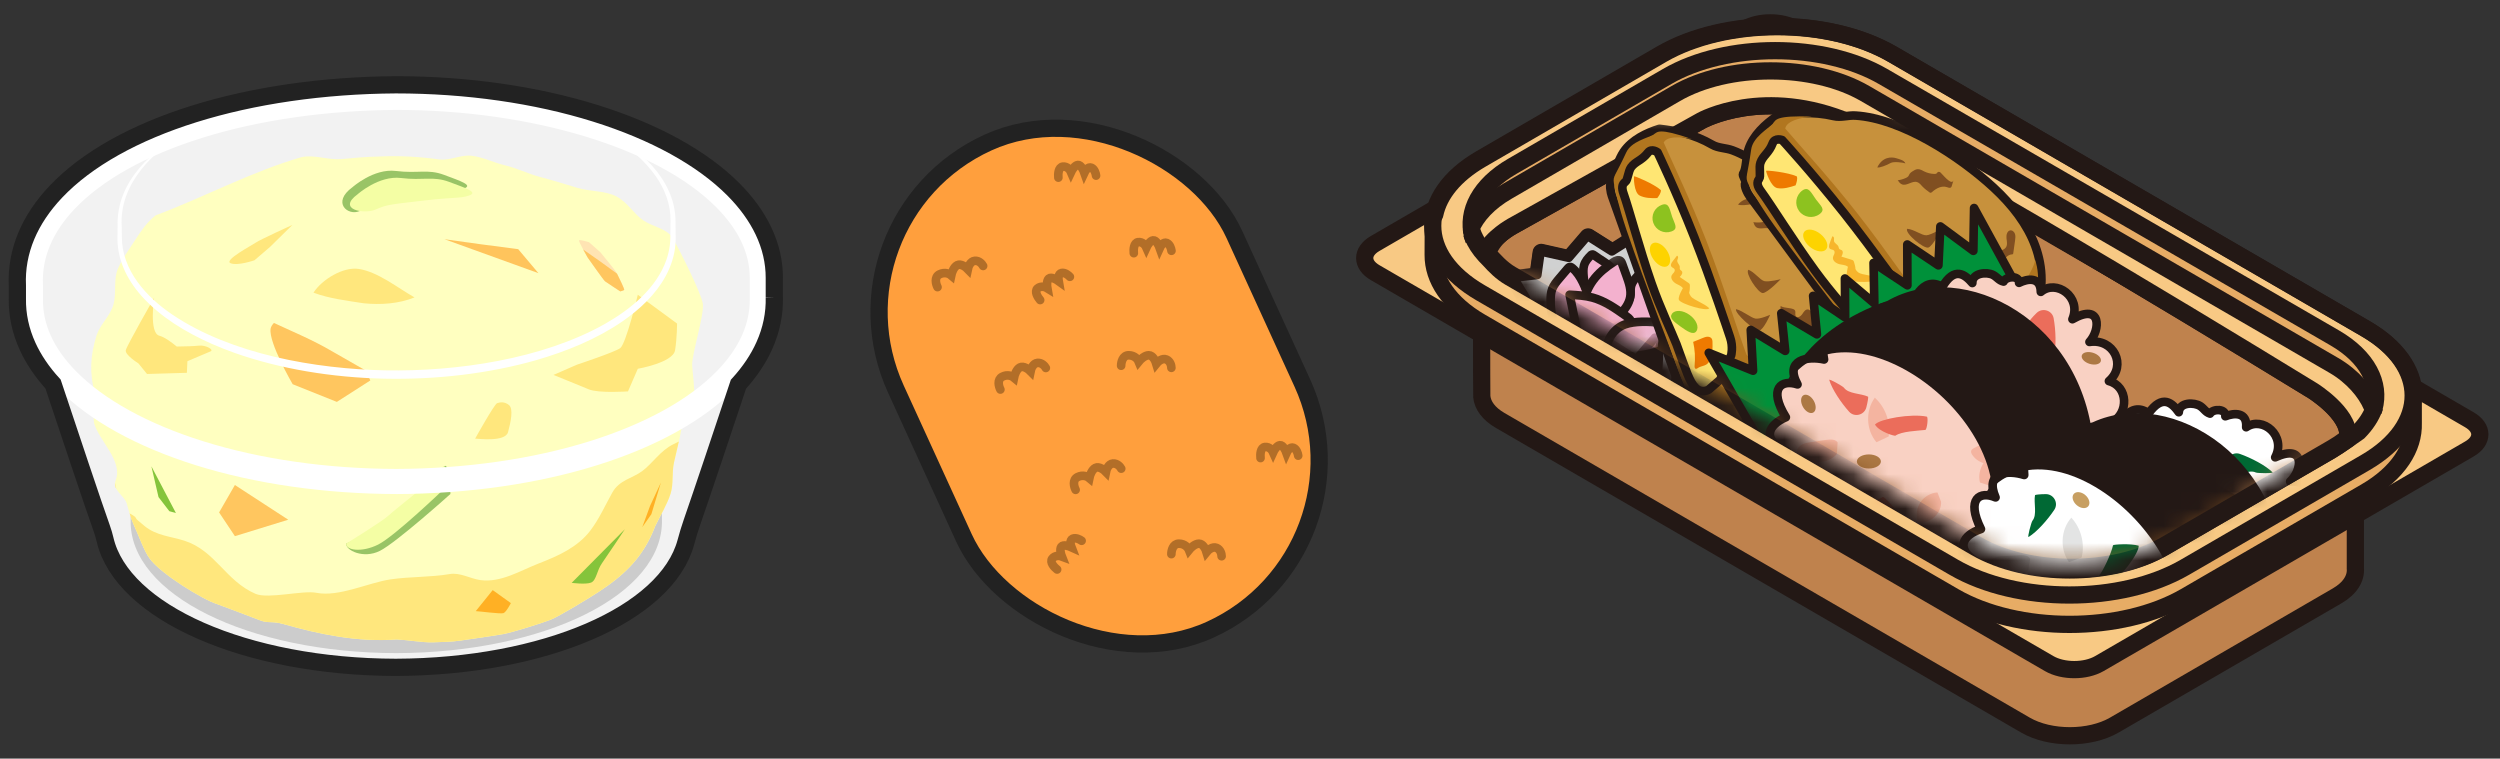 <svg width="145" height="44" viewBox="0 0 145 44" fill="none" xmlns="http://www.w3.org/2000/svg">
<rect x="0" y="0" width="145" height="44" fill="#333333" stroke="none"/>
<path d="M1.764 16.578C1.777 16.837 1.764 17.097 1.764 17.357C1.75 18.201 1.931 19.018 2.285 19.799C2.285 19.799 5.255 28.759 5.929 30.639C6.006 30.854 6.071 31.074 6.123 31.297C7.106 35.517 14.278 38.686 22.988 38.705C31.597 38.676 38.693 35.613 39.814 31.44C39.917 31.056 40.031 30.674 40.162 30.299C41.003 27.885 43.681 19.817 43.681 19.817C44.05 19.006 44.235 18.157 44.213 17.277C44.213 16.899 44.213 16.52 44.213 16.142C44.222 10.355 34.717 5.678 22.989 5.675C11.042 5.755 1.469 10.329 1.764 16.578V16.578Z" fill="#F2F2F2"/>
<path d="M38.393 29.306C38.4 25.105 31.499 21.709 22.985 21.708C14.312 21.765 7.362 25.087 7.577 29.623C7.577 29.811 7.577 29.999 7.577 30.188C7.503 34.492 14.425 37.863 22.985 37.882C31.575 37.853 38.505 34.496 38.393 30.131C38.393 29.856 38.393 29.581 38.393 29.307V29.306Z" fill="#CCCCCC"/>
<path d="M39.095 26.812C38.957 27.442 39.077 28.054 38.894 28.635C38.699 29.252 38.284 29.929 38.008 30.5C37.329 32.29 36.266 33.314 34.718 34.33C34.226 34.653 32.446 35.742 31.92 35.95C31.417 36.148 29.726 36.675 29.206 36.773C28.707 36.867 27.242 37.075 26.689 37.155C26.154 37.232 25.74 37.23 25.123 37.253C24.523 37.276 23.688 37.117 23.013 37.087C20.751 37.259 18.488 36.778 16.447 36.196C15.778 36.004 15.558 36.163 15.094 35.98C14.613 35.79 13.024 35.2 12.612 35.043C11.794 34.798 9.297 33.266 8.678 32.389C8.373 31.994 8.019 30.995 7.81 30.553C7.602 30.11 7.486 29.68 7.351 29.204C7.22 28.743 6.487 28.421 6.709 27.856C7.147 26.739 5.75 25.577 5.455 24.541C5.371 23.981 5.571 23.427 5.507 22.865C5.181 21.621 5.228 20.641 5.611 19.419C5.842 18.771 6.402 18.317 6.586 17.643C6.765 16.983 6.569 16.194 6.844 15.573C7.115 14.962 7.466 14.503 7.814 13.96C8.158 13.423 8.524 12.882 9.032 12.489C11.877 11.42 14.566 9.96 17.495 9.112C18.251 8.958 19.041 9.294 19.787 9.228C20.532 9.162 21.216 9.09 21.953 9.08C23.138 9.018 24.333 9.088 25.51 9.252C26.158 9.312 26.736 8.952 27.389 9.038C28.053 9.127 28.638 9.435 29.307 9.593C29.984 9.753 30.624 10.08 31.324 10.264C32.032 10.45 32.783 10.682 33.499 10.899C34.222 11.118 35.136 11.051 35.782 11.41C36.433 11.773 36.757 12.406 37.314 12.784C37.877 13.166 38.718 13.255 39.054 13.858C39.394 14.468 40.664 16.975 40.763 17.607C40.864 18.25 40.108 20.568 40.147 21.201C40.187 21.847 40.3 22.467 40.256 23.122C40.21 23.791 39.617 24.363 39.502 24.991C39.386 25.632 39.226 26.229 39.097 26.813L39.095 26.812Z" fill="#FFFFC0"/>
<path d="M6.747 28.355C6.714 28.242 6.691 28.126 6.668 28.007C6.654 28.133 6.688 28.247 6.747 28.355Z" fill="#FFE77D"/>
<path d="M37.233 27.334C36.667 27.747 35.923 27.842 35.518 28.562C35.112 29.283 34.754 30.101 34.236 30.778C33.493 31.749 32.357 32.25 31.259 32.675C30.184 33.091 29.047 33.814 27.852 33.644C27.277 33.562 26.682 33.193 26.088 33.295C24.951 33.488 23.791 33.437 22.651 33.604C21.378 33.79 19.649 34.643 18.347 34.382C17.573 34.226 15.548 34.757 14.82 34.442C13.073 33.686 12.498 31.936 10.687 31.358C9.898 31.107 9.072 31.07 8.393 30.516C8.245 30.402 8.134 30.29 7.974 30.164C7.912 30.127 7.888 30.038 7.838 29.976C7.733 29.893 7.629 29.844 7.515 29.775C7.596 30.038 7.686 30.295 7.808 30.554C8.017 30.997 8.371 31.995 8.676 32.39C9.295 33.266 11.785 34.794 12.606 35.044C12.609 35.044 12.611 35.045 12.614 35.046C13.032 35.205 14.612 35.792 15.091 35.982C15.556 36.166 15.775 36.006 16.445 36.197C18.484 36.779 20.744 37.26 23.003 37.089C23.009 37.089 23.014 37.089 23.019 37.089C23.693 37.12 24.524 37.277 25.121 37.255C25.739 37.232 26.153 37.234 26.687 37.156C27.241 37.077 28.706 36.869 29.204 36.775C29.725 36.676 31.416 36.15 31.918 35.952C32.445 35.743 34.224 34.655 34.717 34.332C36.263 33.317 37.326 32.294 38.004 30.507C38.006 30.504 38.007 30.5 38.009 30.496C38.286 29.926 38.699 29.251 38.892 28.637C39.076 28.055 38.955 27.443 39.094 26.814C39.18 26.422 39.281 26.023 39.373 25.608C39.272 25.66 39.168 25.71 39.06 25.763C38.291 26.139 37.844 26.888 37.232 27.336L37.233 27.334Z" fill="#FFE77D"/>
<path d="M13.624 28.131L16.718 30.144L13.624 31.097L12.708 29.721L13.624 28.131Z" fill="#FFC65F"/>
<path d="M38.335 27.982L37.78 29.821L37.251 30.576L37.701 29.349L38.335 27.982Z" fill="#FFB024"/>
<path d="M25.782 13.875L27.847 14.162L30.055 14.451L31.229 15.844L25.782 13.875Z" fill="#FFC45C"/>
<path d="M8.781 27.048L10.204 29.757L9.821 29.649L9.193 28.83L8.781 27.048Z" fill="#85C43B"/>
<path d="M19.236 20.361C18.149 19.723 17.005 19.249 15.887 18.73C15.778 18.85 15.709 18.965 15.694 19.069C15.574 19.879 16.975 22.284 16.975 22.284L19.537 23.31L21.477 22.067L21.238 21.506C20.572 21.128 19.905 20.747 19.236 20.361Z" fill="#FFC65F"/>
<path d="M20.443 10.859C20.443 10.859 21.673 9.755 22.961 9.916C24.249 10.078 24.801 9.786 25.757 10.143C26.714 10.501 27.459 10.743 26.913 10.93C26.366 11.116 26.155 11.002 24.203 11.232C22.252 11.463 21.501 11.96 20.842 12.247C20.184 12.534 19.22 11.752 20.442 10.858L20.443 10.859Z" fill="#99C466"/>
<path d="M20.742 11.267C20.742 11.267 21.973 10.164 23.261 10.325C24.549 10.486 25.1 10.195 26.056 10.552C27.013 10.909 27.759 11.152 27.212 11.338C26.665 11.525 26.454 11.411 24.503 11.641C22.551 11.871 22.444 11.867 21.785 12.154C21.127 12.441 19.52 12.16 20.742 11.267V11.267Z" fill="#F4FEA4"/>
<path d="M20.079 31.527C20.045 31.919 21.075 32.429 22.03 31.952C22.984 31.475 26.125 28.651 26.125 28.651C26.125 28.651 26.086 26.498 25.684 27.14C25.283 27.782 22.956 29.944 22.646 30.255C22.337 30.566 20.079 31.527 20.079 31.527Z" fill="#99C466"/>
<path d="M20.079 31.526C20.046 31.919 20.979 32.062 21.933 31.585C22.888 31.108 25.735 28.374 25.735 28.374C25.735 28.374 26.016 26.533 25.616 27.175C25.215 27.816 22.859 29.578 22.55 29.889C22.239 30.2 20.079 31.527 20.079 31.527V31.526Z" fill="#F4FEA4"/>
<path d="M27.593 35.446C27.759 35.446 29.034 35.62 29.2 35.562C29.366 35.504 29.63 34.981 29.63 34.981L28.577 34.226L27.593 35.446Z" fill="#FFB024"/>
<path d="M33.157 33.805C33.157 33.805 33.973 33.915 34.282 33.79C34.592 33.666 34.61 33.097 34.918 32.661C35.227 32.226 36.243 30.694 36.243 30.694L33.156 33.806L33.157 33.805Z" fill="#85C43B"/>
<path d="M36.993 17.096C36.993 17.096 36.31 19.957 35.968 20.196C35.627 20.434 33.465 21.15 33.465 21.15L32.1 21.746C32.1 21.746 33.579 22.343 34.147 22.581C34.717 22.82 36.423 22.701 36.423 22.701L36.993 21.389C36.993 21.389 39.04 21.031 39.154 20.315C39.269 19.6 39.269 18.765 39.269 18.765L36.993 17.096Z" fill="#FFE77D"/>
<path d="M34.086 14.935C34.086 14.935 33.536 13.993 33.587 13.939C33.639 13.885 34.161 14.046 34.161 14.046L34.816 14.626C34.816 14.626 35.671 15.652 35.775 15.847C35.878 16.042 36.234 16.782 36.204 16.814C36.173 16.846 35.977 16.899 35.977 16.899C35.977 16.899 35.172 16.377 35.089 16.311C35.007 16.245 34.085 14.934 34.085 14.934L34.086 14.935Z" fill="#FFE4B3"/>
<path d="M35.786 15.872C35.131 15.385 34.477 14.922 33.823 14.471C33.952 14.709 34.084 14.936 34.084 14.936C34.084 14.936 35.006 16.248 35.089 16.313C35.171 16.378 35.977 16.901 35.977 16.901C35.977 16.901 36.172 16.849 36.203 16.816C36.234 16.783 35.903 16.098 35.786 15.873V15.872Z" fill="#FFC65F"/>
<path d="M16.966 13.041C16.966 13.041 15.087 13.897 14.841 14.068C14.596 14.239 12.962 15.095 13.371 15.266C13.78 15.438 14.76 15.095 14.76 15.095L15.659 14.324L16.966 13.04V13.041Z" fill="#FFE77D"/>
<path d="M11.523 20.047C11.3 20.079 10.716 20.093 10.251 20.099C9.923 19.828 9.531 19.547 9.24 19.471C8.636 19.312 8.938 17.275 8.938 17.275C8.938 17.275 7.361 20.037 7.296 20.309C7.231 20.581 8.03 21.079 8.03 21.079L8.527 21.691L10.839 21.623L10.87 20.949C11.445 20.711 12.049 20.443 12.202 20.385C12.452 20.292 11.916 19.992 11.523 20.048V20.047Z" fill="#FFE77D"/>
<path d="M21.092 17.59C22.087 17.688 23.113 17.622 24.043 17.25C23.074 16.703 21.925 15.768 20.808 15.598C19.897 15.459 18.663 16.221 18.182 16.975C19.104 17.321 20.126 17.438 21.092 17.59V17.59Z" fill="#FFE77D"/>
<path d="M27.558 25.44C27.717 25.44 29.308 25.657 29.467 25.061C29.627 24.466 29.786 23.709 29.521 23.493C29.256 23.276 28.991 23.33 28.831 23.385C28.672 23.439 27.558 25.441 27.558 25.441L27.558 25.44Z" fill="#FFE77D"/>
<path d="M22.987 28.654C18.839 28.644 14.817 28.067 11.355 26.983C7.919 25.907 5.155 24.373 3.364 22.546C2.605 21.772 2.022 20.947 1.632 20.094C1.222 19.197 1.021 18.265 1.037 17.322C1.037 17.198 1.037 17.074 1.037 16.949C1.037 16.821 1.037 16.694 1.037 16.567C0.993 15.579 1.169 14.605 1.56 13.673C1.936 12.781 2.511 11.922 3.27 11.121C4.162 10.18 5.309 9.315 6.681 8.547C8.017 7.8 9.559 7.15 11.265 6.615C14.715 5.534 18.767 4.947 22.984 4.919C22.986 4.919 22.988 4.919 22.989 4.919C27.105 4.92 31.111 5.493 34.575 6.577C37.992 7.647 40.754 9.168 42.561 10.979C43.322 11.742 43.91 12.553 44.309 13.391C44.73 14.275 44.942 15.192 44.941 16.116C44.941 16.491 44.941 16.865 44.941 17.24C44.964 18.194 44.77 19.137 44.365 20.043C43.979 20.907 43.398 21.741 42.64 22.521C38.992 26.276 31.464 28.626 22.991 28.655C22.99 28.655 22.988 28.655 22.987 28.655V28.654ZM22.991 6.375C18.917 6.402 15.013 6.965 11.7 8.004C8.469 9.017 5.919 10.441 4.326 12.122C3.035 13.484 2.418 14.962 2.492 16.515C2.492 16.526 2.492 16.537 2.492 16.549C2.492 16.682 2.492 16.816 2.492 16.949C2.492 17.075 2.492 17.201 2.492 17.327C2.492 17.331 2.492 17.336 2.492 17.34C2.467 18.799 3.11 20.207 4.403 21.526C6.027 23.182 8.582 24.589 11.79 25.594C15.113 26.634 18.985 27.189 22.988 27.198C27.011 27.185 30.892 26.627 34.212 25.587C37.427 24.58 39.98 23.169 41.596 21.506C42.887 20.176 43.523 18.75 43.485 17.267C43.485 17.261 43.485 17.255 43.485 17.248C43.485 16.871 43.485 16.492 43.485 16.114V16.113C43.488 14.69 42.83 13.309 41.53 12.007C38.118 8.587 30.84 6.377 22.991 6.375Z" fill="white"/>
<path d="M10.986 7.525C8.938 8.713 6.888 10.613 7.061 13.178C7.064 13.341 7.065 13.575 7.068 13.737C7.062 15.678 8.497 17.244 10.026 18.268C13.438 20.552 18.289 21.396 22.344 21.481C26.487 21.557 31.45 20.835 35.09 18.785C35.861 18.344 36.602 17.827 37.237 17.203C37.848 16.6 38.372 15.882 38.653 15.065C38.747 14.795 38.812 14.515 38.849 14.233C38.887 13.976 38.88 13.622 38.884 13.364L38.889 12.917L38.89 12.806C38.909 11.864 38.553 10.947 38.01 10.185C36.774 8.48 34.839 7.392 32.931 6.585C33.489 6.788 34.038 7.018 34.572 7.279C35.775 7.87 36.925 8.616 37.828 9.62C38.616 10.498 39.175 11.607 39.179 12.807L39.181 12.917L39.185 13.361L39.19 13.81V13.867C39.187 13.957 39.185 14.067 39.177 14.155C39.127 14.808 38.92 15.444 38.607 16.017C38.023 17.09 37.106 17.942 36.112 18.633C34.593 19.676 32.861 20.376 31.098 20.889C25.662 22.437 18.924 22.35 13.583 20.46C13.145 20.302 12.703 20.13 12.277 19.941C10.769 19.269 9.31 18.397 8.2 17.156C7.323 16.166 6.756 14.97 6.815 13.625C6.818 13.491 6.818 13.262 6.821 13.128C6.736 10.52 8.849 8.638 10.988 7.525H10.986Z" fill="white"/>
<path d="M44.91 17.239C44.91 16.864 44.91 16.489 44.91 16.114C44.912 15.19 44.699 14.273 44.278 13.39C43.879 12.552 43.291 11.74 42.531 10.978C40.723 9.167 37.962 7.645 34.544 6.576C31.081 5.492 27.075 4.919 22.959 4.918C22.958 4.918 22.956 4.918 22.954 4.918C18.737 4.946 14.685 5.532 11.235 6.614C9.529 7.149 7.987 7.799 6.651 8.546C5.279 9.313 4.132 10.179 3.24 11.12C2.481 11.921 1.905 12.78 1.53 13.672C1.139 14.604 0.962 15.577 1.007 16.565C1.007 16.693 1.007 16.82 1.007 16.948C1.007 17.072 1.007 17.197 1.007 17.321C0.992 18.262 1.192 19.195 1.602 20.092C1.947 20.847 2.442 21.579 3.076 22.273C4.008 25.07 5.453 29.398 5.899 30.639C5.976 30.855 6.041 31.075 6.093 31.297C7.076 35.518 14.248 38.687 22.958 38.706C31.567 38.676 38.663 35.613 39.784 31.441C39.887 31.056 40.001 30.675 40.132 30.299C40.672 28.749 41.971 24.864 42.83 22.285C43.481 21.572 43.987 20.819 44.334 20.041C44.74 19.135 44.934 18.192 44.91 17.238V17.239Z" stroke="#222222" stroke-miterlimit="10"/>
<rect x="47.476" y="12.763" width="21.584" height="31.055" rx="10.792" transform="rotate(-24.583 47.476 12.763)" fill="#FF9F3D" stroke="#222222"/>
<path d="M60.329 17.403C60.195 17.25 59.978 16.903 60.175 16.73C60.373 16.557 60.637 16.649 60.744 16.716C60.719 16.577 60.702 16.269 60.833 16.154C60.965 16.039 61.266 16.206 61.4 16.304C61.375 16.164 61.373 15.875 61.569 15.833C61.764 15.791 61.973 15.963 62.053 16.055" stroke="#B26E28" stroke-width="0.5" stroke-linecap="round"/>
<path d="M61.385 10.303C61.363 10.102 61.385 9.693 61.645 9.664C61.906 9.636 62.07 9.862 62.119 9.979C62.179 9.85 62.34 9.588 62.514 9.569C62.688 9.55 62.839 9.859 62.893 10.016C62.952 9.888 63.117 9.65 63.301 9.727C63.485 9.805 63.558 10.066 63.571 10.186" stroke="#B26E28" stroke-width="0.5" stroke-linecap="round"/>
<path d="M61.313 33.031C61.152 32.908 60.87 32.611 61.029 32.402C61.188 32.194 61.465 32.23 61.583 32.275C61.531 32.144 61.452 31.846 61.558 31.707C61.664 31.567 61.992 31.671 62.143 31.74C62.091 31.608 62.032 31.325 62.215 31.245C62.398 31.165 62.637 31.292 62.734 31.365" stroke="#B26E28" stroke-width="0.5" stroke-linecap="round"/>
<path d="M65.761 14.685C65.737 14.484 65.754 14.075 66.014 14.043C66.274 14.012 66.441 14.237 66.491 14.353C66.549 14.224 66.708 13.96 66.882 13.94C67.056 13.919 67.21 14.226 67.265 14.383C67.323 14.254 67.485 14.014 67.67 14.09C67.856 14.165 67.931 14.425 67.945 14.546" stroke="#B26E28" stroke-width="0.5" stroke-linecap="round"/>
<path d="M73.111 26.568C73.087 26.367 73.104 25.957 73.365 25.926C73.625 25.895 73.791 26.12 73.842 26.236C73.9 26.107 74.059 25.843 74.233 25.822C74.406 25.802 74.56 26.109 74.616 26.266C74.674 26.136 74.836 25.897 75.021 25.972C75.206 26.048 75.281 26.308 75.296 26.429" stroke="#B26E28" stroke-width="0.5" stroke-linecap="round"/>
<path d="M65.026 21.213C65.026 21.011 65.114 20.606 65.463 20.606C65.813 20.606 65.998 20.849 66.046 20.97C66.143 20.849 66.396 20.606 66.629 20.606C66.862 20.606 67.018 20.93 67.066 21.092C67.163 20.97 67.416 20.752 67.649 20.849C67.882 20.946 67.94 21.213 67.94 21.334" stroke="#B26E28" stroke-width="0.5" stroke-linecap="round"/>
<path d="M67.939 32.14C67.939 31.938 68.027 31.533 68.377 31.533C68.726 31.533 68.911 31.776 68.959 31.898C69.056 31.776 69.309 31.533 69.542 31.533C69.775 31.533 69.931 31.857 69.979 32.019C70.076 31.898 70.329 31.679 70.562 31.776C70.795 31.873 70.853 32.14 70.853 32.262" stroke="#B26E28" stroke-width="0.5" stroke-linecap="round"/>
<path d="M62.386 28.411C62.293 28.231 62.185 27.831 62.496 27.671C62.807 27.511 63.082 27.642 63.181 27.727C63.211 27.575 63.325 27.243 63.532 27.137C63.739 27.029 64.025 27.246 64.143 27.368C64.173 27.215 64.298 26.905 64.549 26.884C64.801 26.864 64.975 27.075 65.031 27.182" stroke="#B26E28" stroke-width="0.5" stroke-linecap="round"/>
<path d="M54.376 16.653C54.283 16.473 54.175 16.074 54.486 15.913C54.797 15.753 55.072 15.884 55.171 15.97C55.202 15.817 55.315 15.486 55.522 15.379C55.729 15.272 56.016 15.488 56.133 15.61C56.164 15.457 56.288 15.147 56.54 15.127C56.791 15.106 56.966 15.317 57.021 15.425" stroke="#B26E28" stroke-width="0.5" stroke-linecap="round"/>
<path d="M58.023 22.593C57.929 22.414 57.818 22.015 58.127 21.852C58.436 21.689 58.713 21.818 58.812 21.902C58.842 21.75 58.952 21.417 59.158 21.308C59.364 21.2 59.653 21.414 59.771 21.534C59.801 21.382 59.922 21.071 60.174 21.048C60.425 21.025 60.601 21.234 60.658 21.342" stroke="#B26E28" stroke-width="0.5" stroke-linecap="round"/>
<path d="M136.337 25.337L136.366 25.296C136.357 25.305 136.348 25.314 136.339 25.322C136.338 25.327 136.338 25.332 136.337 25.337Z" fill="#656464"/>
<path d="M134.312 22.752C134.312 22.752 112.506 9.359 107.457 7.186C102.409 5.012 98.763 7.046 98.763 7.046L87.762 13.188C87.762 13.188 86.326 13.978 86.062 15.004C86.431 15.408 86.844 15.892 87.429 16.231L114.451 31.904C117.454 33.646 122.369 33.646 125.372 31.904L135.066 26.282C135.571 25.989 135.996 25.666 136.339 25.323C136.554 24.142 134.312 22.752 134.312 22.752L134.312 22.752Z" fill="#656464"/>
<path d="M136.611 32.951V24.795C136.655 24.223 136.305 23.643 135.552 23.207L105.078 5.532C103.655 4.707 101.349 4.707 99.926 5.532L87.003 13.028C86.361 13.4 86.011 13.876 85.949 14.362C85.927 14.534 85.929 22.852 85.945 23.012C85.995 23.51 86.346 24 87.003 24.381L117.477 42.056C118.9 42.881 121.206 42.881 122.629 42.056L135.552 34.561C136.314 34.119 136.664 33.53 136.609 32.952H136.611L136.611 32.951Z" fill="#BF824D" stroke="#231815" stroke-linecap="round" stroke-linejoin="round"/>
<path d="M100.601 14.61L91.807 19.804C91.807 19.804 113.654 33.151 115.347 33.433C117.04 33.715 125.874 35.097 132.285 30.244L105.471 14.61C104.131 13.833 101.94 13.833 100.601 14.61Z" fill="#804F21"/>
<path d="M136.562 25.032L136.591 24.991C136.582 25 136.573 25.008 136.564 25.017C136.563 25.022 136.562 25.027 136.562 25.032Z" fill="#F8C984" stroke="#231815" stroke-linecap="round" stroke-linejoin="round"/>
<path d="M143.228 24.349L104.133 1.675C103.329 1.208 102.025 1.208 101.22 1.675L79.757 14.123C78.952 14.59 78.952 15.346 79.757 15.813L118.851 38.488C119.655 38.954 120.96 38.954 121.764 38.488L143.227 26.039C144.032 25.572 144.032 24.816 143.227 24.349H143.228ZM136.563 25.032C136.564 25.027 136.564 25.022 136.565 25.017C136.221 25.36 135.797 25.683 135.292 25.976L125.598 31.599C122.595 33.34 117.68 33.34 114.676 31.599L87.655 15.926C87.07 15.587 86.657 15.103 86.288 14.698C86.551 13.673 87.988 12.883 87.988 12.883L98.989 6.74C98.989 6.74 102.635 4.707 107.683 6.88C112.732 9.054 134.538 22.446 134.538 22.446C134.538 22.446 136.78 23.837 136.566 25.017C136.574 25.008 136.583 25 136.592 24.991L136.563 25.032L136.563 25.032Z" fill="#F8C984" stroke="#231815" stroke-linecap="round" stroke-linejoin="round"/>
<path d="M137.2 19.245L109.754 3.327C106.052 1.18 100.051 1.18 96.349 3.327L85.887 9.395C84.129 10.414 83.214 11.735 83.129 13.07L83.124 14.781C83.114 16.194 84.028 17.608 85.887 18.686L113.333 34.604C117.034 36.751 123.036 36.751 126.738 34.604L137.2 28.536C139.095 27.437 140.013 25.988 139.968 24.548V23.233C140.013 21.793 139.095 20.344 137.2 19.245V19.245ZM135.246 26.094L125.552 31.716C122.549 33.458 117.634 33.458 114.63 31.716L87.608 16.043C87.128 15.765 86.764 15.39 86.446 15.04L86.112 14.653C86.53 13.772 87.704 13.127 87.704 13.127L98.681 6.997C98.681 6.997 102.319 4.968 107.357 7.137C112.395 9.306 134.155 22.67 134.155 22.67C134.155 22.67 136.223 23.971 136.176 25.25L136.181 25.478C135.84 25.713 135.453 25.974 135.246 26.094V26.094Z" fill="#E7AC65" stroke="#231815" stroke-linecap="round" stroke-linejoin="round"/>
<path d="M137.598 23.746C137.43 24.251 137.121 24.742 136.671 25.199" stroke="#231815" stroke-linecap="round" stroke-linejoin="round"/>
<path d="M133.892 20.314C133.892 20.314 113.788 8.517 108.498 5.66C103.207 2.803 98.023 4.972 98.023 4.972L86.701 11.585C86.701 11.585 85.313 12.718 85.387 13.305C85.475 14.01 86.134 14.7 86.134 14.7C86.345 14.012 87.992 12.928 87.992 12.928C87.992 12.928 92.681 10.348 98.183 7.227C103.777 4.377 109.108 8.014 109.108 8.014L116.514 12.14C116.514 12.14 133.536 22.192 134.912 23.145C136.287 24.097 136.188 25.393 136.188 25.393C136.188 25.393 137.219 24.917 137.489 23.594C137.436 22.166 133.892 20.314 133.892 20.314Z" fill="#F8C984"/>
<path d="M85.278 13.331C85.615 12.505 86.336 11.723 87.44 11.083L97.192 5.427C100.213 3.674 105.158 3.674 108.179 5.427L135.364 21.194C136.45 21.824 137.224 22.747 137.568 23.558" stroke="#231815" stroke-linecap="round" stroke-linejoin="round"/>
<path d="M137.222 18.984L109.776 3.065C106.074 0.918 100.073 0.918 96.371 3.065L85.909 9.133C82.207 11.28 82.207 14.761 85.909 16.908L113.355 32.827C117.057 34.974 123.058 34.974 126.76 32.827L137.222 26.759C140.924 24.612 140.924 21.131 137.222 18.984ZM137.567 23.636L137.364 24.157C137.197 24.661 137.145 24.446 136.694 24.903C136.694 24.903 135.748 25.947 135.322 26.193L125.641 31.828C122.637 33.57 117.349 33.517 114.346 31.775L87.454 15.935C86.974 15.656 86.61 15.281 86.292 14.932L86.024 14.654C85.653 14.247 85.355 13.719 85.343 13.68C85.31 13.569 85.283 13.457 85.263 13.345C85.021 11.973 85.801 10.55 87.604 9.504L96.592 4.29C100.034 2.295 105.665 2.295 109.106 4.29L135.303 19.452C137.289 20.604 138.372 22.099 137.567 23.637V23.636Z" fill="#F8C984"/>
<path d="M134.152 22.67C134.152 22.67 112.392 9.306 107.354 7.137C102.316 4.968 98.678 6.998 98.678 6.998L87.701 13.127C87.701 13.127 86.527 13.773 86.109 14.654L86.443 15.041C86.762 15.39 87.126 15.766 87.606 16.044L114.628 31.717C117.631 33.459 122.546 33.459 125.549 31.717L135.243 26.094C135.45 25.974 135.837 25.713 136.178 25.478L136.173 25.25C136.22 23.972 134.152 22.67 134.152 22.67L134.152 22.67Z" stroke="#231815" stroke-linecap="round" stroke-linejoin="round"/>
<path d="M83.217 12.439C83.466 11.265 84.368 10.128 85.922 9.227L96.384 3.159C100.085 1.012 106.087 1.012 109.789 3.159L137.235 19.077C139.018 20.111 139.942 21.455 140.007 22.81" stroke="#231815" stroke-linecap="round" stroke-linejoin="round"/>
<path d="M86.146 14.7C85.776 14.293 85.499 13.794 85.347 13.352" stroke="#231815" stroke-linecap="round" stroke-linejoin="round"/>
<path d="M137.187 19.058L109.741 3.139C106.039 0.992 100.038 0.992 96.336 3.139L85.874 9.207C82.172 11.354 82.172 14.835 85.874 16.982L113.32 32.901C117.021 35.047 123.023 35.047 126.725 32.901L137.187 26.832C140.889 24.685 140.889 21.204 137.187 19.058V19.058Z" stroke="#231815" stroke-linecap="round" stroke-linejoin="round"/>
<path d="M137.643 23.854L137.726 23.594C137.715 23.627 137.703 23.66 137.691 23.692C137.677 23.746 137.661 23.8 137.643 23.854Z" stroke="#231815" stroke-miterlimit="10"/>
<path d="M135.41 19.596L109.213 4.434C105.772 2.439 100.141 2.439 96.699 4.434L87.711 9.648C85.817 10.747 85.052 12.262 85.415 13.697C85.572 14.076 85.811 14.447 86.131 14.798L86.399 15.076C86.717 15.425 87.081 15.8 87.561 16.079L114.583 31.751C117.587 33.493 122.501 33.493 125.505 31.751L135.199 26.129C135.624 25.882 136.801 25.047 136.801 25.047C137.222 24.62 137.519 24.162 137.693 23.692C138.086 22.243 137.325 20.706 135.41 19.596H135.41Z" stroke="#231815" stroke-miterlimit="10"/>
<path d="M85.347 13.516L85.488 13.939C85.46 13.858 85.436 13.777 85.415 13.696C85.391 13.636 85.367 13.576 85.347 13.516Z" stroke="#231815" stroke-miterlimit="10"/>
<mask id="mask0_0_16044" style="mask-type:luminance" maskUnits="userSpaceOnUse" x="86" y="4" width="51" height="29">
<path d="M87.603 15.645L114.625 31.318C117.629 33.059 122.544 33.059 125.547 31.318L135.241 25.695C135.759 25.395 136.192 25.063 136.541 24.71L136.511 24.751C136.748 23.568 134.487 22.165 134.487 22.165C134.487 22.165 126.45 17.229 119.005 12.864C118.457 12.543 115.75 8.177 115.212 7.864C111.018 5.425 108.505 6.346 106.747 5.589C101.699 3.415 98.938 6.459 98.938 6.459L93.151 6.806L87.937 12.602C87.937 12.602 86.5 13.392 86.237 14.417C86.606 14.822 87.019 15.306 87.603 15.645Z" fill="white"/>
</mask>
<g mask="url(#mask0_0_16044)">
<path d="M97.864 16.039L97.673 14.676L96.041 15.042L94.954 13.777L93.54 14.671L92.127 13.777L91.039 15.043L89.408 14.676L89.216 16.039L87.845 16.201L88.547 17.358L87.845 18.541L88.665 22.807H89.258L89.927 22.887L90.092 24.057L91.493 23.742L92.427 24.828L93.641 24.061L94.854 24.828L95.788 23.742L97.188 24.057L97.353 22.887L98.53 22.748L98.612 22.447L98.913 21.345L99.202 18.792L99.236 18.516L98.534 17.359L99.236 16.202L97.864 16.039Z" fill="#8C8C8D" stroke="#231815" stroke-linecap="round" stroke-linejoin="round"/>
<path d="M97.847 16.004L97.655 14.641L96.023 15.008L94.936 13.743L93.522 14.636L92.109 13.743L91.022 15.008L89.391 14.641L89.199 16.004L87.828 16.166L88.529 17.323L87.827 18.48L89.199 18.643L89.391 20.006L91.022 19.64L92.11 20.905L93.523 20.011L94.937 20.904L96.024 19.639L97.655 20.006L97.847 18.643L99.218 18.481L98.516 17.324L99.219 16.167L97.847 16.004Z" fill="#D0D1D1" stroke="#231815" stroke-linecap="round" stroke-linejoin="round"/>
<path d="M89.391 20.006L90.092 24.057" stroke="#231815" stroke-linecap="round" stroke-linejoin="round"/>
<path d="M92.036 20.891L92.456 24.773" stroke="#231815" stroke-linecap="round" stroke-linejoin="round"/>
<path d="M94.921 20.856V24.721" stroke="#231815" stroke-linecap="round" stroke-linejoin="round"/>
<path d="M93.522 20.011L93.697 24.038" stroke="#231815" stroke-linecap="round" stroke-linejoin="round"/>
<path d="M96.024 19.639L95.796 23.689" stroke="#231815" stroke-linecap="round" stroke-linejoin="round"/>
<path d="M97.656 20.006L97.189 24.057" stroke="#231815" stroke-linecap="round" stroke-linejoin="round"/>
<path d="M92.424 18.314C92.074 18 91.837 17.595 91.655 17.164C91.384 16.521 91.17 15.812 90.638 15.359C90.598 15.325 90.55 15.291 90.498 15.297C90.447 15.303 90.409 15.345 90.377 15.383C90.213 15.575 90.05 15.768 89.887 15.959C89.724 16.151 89.558 16.348 89.47 16.584C89.394 16.787 89.381 17.008 89.378 17.224C89.369 17.95 89.513 18.762 90.1 19.19C90.506 19.485 91.039 19.531 91.541 19.528C91.645 19.528 91.753 19.525 91.847 19.482C91.978 19.422 92.064 19.297 92.158 19.189C92.529 18.766 92.938 18.774 92.424 18.314Z" fill="#F3B1CE" stroke="#231815" stroke-linecap="round" stroke-linejoin="round"/>
<path d="M93.502 15.617C93.231 15.329 92.802 15.117 92.488 14.879C92.44 14.843 92.384 14.805 92.337 14.815C92.313 14.821 92.296 14.837 92.28 14.853C92.109 15.022 91.941 15.205 91.873 15.454C91.819 15.648 91.829 15.87 91.849 16.089C91.88 16.44 91.938 16.811 92.138 17.141C92.362 17.509 92.725 17.769 93.072 18.011C93.265 18.146 93.458 18.281 93.65 18.415C93.704 18.453 93.762 18.492 93.82 18.498C93.942 18.509 93.992 18.373 94.013 18.254C94.095 17.805 94.132 17.329 94.041 16.836C93.971 16.451 93.803 15.937 93.503 15.618L93.502 15.617Z" fill="#F3B1CE" stroke="#231815" stroke-linecap="round" stroke-linejoin="round"/>
<mask id="mask1_0_16044" style="mask-type:luminance" maskUnits="userSpaceOnUse" x="88" y="13" width="12" height="8">
<path d="M97.602 19.978L96.045 19.504L94.978 20.693L93.632 19.889L92.11 20.693L91.174 19.623L89.592 19.978L89.407 18.657L88.077 18.499L88.757 17.378L88.078 16.257L89.406 16.1L89.592 14.779L91.173 15.134L92.227 13.908L93.596 14.774L94.966 13.908L96.02 15.134L97.602 14.779L97.787 16.1L99.117 16.258L98.436 17.379L99.116 18.501L97.787 18.657L97.602 19.978Z" fill="white"/>
</mask>
<g mask="url(#mask1_0_16044)">
<path d="M96.139 15.516C95.757 15.413 95.521 15.783 95.246 16.039C95.004 16.265 94.752 16.518 94.697 16.845C94.665 17.03 94.701 17.223 94.655 17.404C94.537 17.868 93.982 18.035 93.523 18.172C93.446 18.195 93.365 18.222 93.315 18.284C93.273 18.334 93.258 18.401 93.247 18.465C93.204 18.699 93.191 18.938 93.207 19.176C93.897 19.294 94.586 19.412 95.275 19.529C95.359 19.543 95.446 19.557 95.526 19.532C95.598 19.509 95.656 19.456 95.711 19.405C96.002 19.14 96.293 18.874 96.583 18.608C96.864 18.351 97.155 18.081 97.295 17.726C97.48 17.257 97.363 16.705 97.074 16.292C96.873 16.005 96.49 15.612 96.139 15.517V15.516Z" fill="#F3B1CE" stroke="#231815" stroke-linecap="round" stroke-linejoin="round"/>
<path d="M94.193 15.49C94.17 15.427 94.144 15.36 94.091 15.319C93.978 15.232 93.816 15.306 93.696 15.384C93.243 15.678 92.813 16.022 92.496 16.46C92.249 16.802 91.993 17.305 92.03 17.743C92.063 18.138 92.319 18.575 92.436 18.958C92.454 19.016 92.478 19.081 92.535 19.104C92.563 19.114 92.594 19.113 92.623 19.111C92.934 19.089 93.254 19.055 93.528 18.907C93.742 18.791 93.915 18.613 94.076 18.431C94.335 18.141 94.583 17.817 94.655 17.435C94.736 17.009 94.586 16.578 94.439 16.17C94.357 15.944 94.275 15.717 94.193 15.49V15.49Z" fill="#F3B1CE" stroke="#231815" stroke-linecap="round" stroke-linejoin="round"/>
<path d="M93.935 18.995C93.338 18.572 92.725 18.142 92.02 17.95C91.589 17.832 91.138 17.808 90.691 17.785C90.834 18.477 90.976 19.168 91.118 19.86C91.172 20.124 91.228 20.393 91.361 20.627C91.494 20.862 91.719 21.06 91.987 21.091C92.094 21.103 92.202 21.089 92.309 21.074C93.248 20.946 94.925 20.621 94.244 19.298C94.178 19.168 94.054 19.079 93.935 18.994L93.935 18.995Z" fill="#F3B1CE" stroke="#231815" stroke-linecap="round" stroke-linejoin="round"/>
<path d="M96.366 18.902C95.769 18.83 94.924 18.8 94.354 19.003C93.633 19.26 93.16 20.077 93.296 20.83C94.278 20.943 95.281 20.859 96.231 20.584C96.315 20.56 96.404 20.53 96.456 20.459C96.52 20.372 96.506 20.253 96.518 20.145C96.572 19.666 97.168 18.999 96.366 18.902Z" fill="#F3B1CE" stroke="#231815" stroke-linecap="round" stroke-linejoin="round"/>
</g>
<path d="M97.811 15.948L97.62 14.585L95.988 14.952L94.901 13.687L93.487 14.58L92.074 13.687L90.987 14.952L89.355 14.585L89.164 15.948L87.793 16.11L88.494 17.267L87.792 18.424L89.164 18.587L89.355 19.95L90.987 19.583L92.075 20.849L93.488 19.955L94.901 20.848L95.989 19.583L97.62 19.95L97.812 18.587L99.183 18.425L98.481 17.268L99.183 16.111L97.811 15.948Z" fill="#D0D1D1" stroke="#231815" stroke-width="0.5" stroke-linecap="round" stroke-linejoin="round"/>
<path d="M92.981 18.497C92.63 18.183 92.394 17.778 92.212 17.348C91.941 16.704 91.727 15.995 91.195 15.543C91.155 15.509 91.107 15.475 91.054 15.481C91.004 15.487 90.966 15.528 90.933 15.567C90.77 15.759 90.607 15.951 90.443 16.143C90.281 16.335 90.114 16.532 90.026 16.768C89.951 16.971 89.938 17.191 89.935 17.407C89.925 18.134 90.07 18.946 90.657 19.373C91.063 19.669 91.596 19.714 92.098 19.712C92.202 19.712 92.309 19.709 92.404 19.666C92.535 19.606 92.62 19.48 92.715 19.372C93.086 18.949 93.495 18.958 92.981 18.497Z" fill="#F3B1CE" stroke="#231815" stroke-width="0.5" stroke-linecap="round" stroke-linejoin="round"/>
<path d="M93.503 15.562C93.232 15.274 92.803 15.062 92.489 14.824C92.441 14.788 92.385 14.749 92.338 14.76C92.314 14.765 92.297 14.782 92.281 14.798C92.11 14.967 91.942 15.15 91.873 15.399C91.82 15.593 91.83 15.815 91.85 16.034C91.881 16.385 91.939 16.756 92.139 17.086C92.362 17.454 92.726 17.714 93.073 17.956L93.651 18.36C93.705 18.398 93.763 18.437 93.821 18.443C93.943 18.454 93.992 18.318 94.014 18.199C94.096 17.75 94.132 17.274 94.042 16.781C93.972 16.396 93.804 15.882 93.503 15.562L93.503 15.562Z" fill="#F3B1CE" stroke="#231815" stroke-width="0.5" stroke-linecap="round" stroke-linejoin="round"/>
<mask id="mask2_0_16044" style="mask-type:luminance" maskUnits="userSpaceOnUse" x="87" y="13" width="13" height="8">
<path d="M97.496 19.791L95.915 19.435L94.862 20.661L93.492 19.796L92.122 20.661L91.068 19.436L89.487 19.791L89.301 18.47L87.972 18.312L88.652 17.191L87.972 16.069L89.301 15.912L89.487 14.592L91.068 14.947L92.121 13.721L93.491 14.587L94.861 13.721L95.915 14.947L97.496 14.592L97.682 15.912L99.011 16.07L98.331 17.192L99.011 18.313L97.682 18.47L97.496 19.791Z" fill="white"/>
</mask>
<g mask="url(#mask2_0_16044)">
<path d="M96.032 15.33C95.651 15.227 95.415 15.597 95.14 15.853C94.898 16.079 94.645 16.332 94.59 16.659C94.559 16.844 94.595 17.037 94.548 17.218C94.43 17.682 93.876 17.849 93.417 17.986C93.34 18.009 93.259 18.036 93.209 18.098C93.167 18.148 93.152 18.215 93.14 18.279C93.097 18.513 93.084 18.752 93.101 18.99C93.79 19.108 94.48 19.225 95.169 19.343C95.252 19.357 95.339 19.371 95.42 19.346C95.492 19.323 95.549 19.27 95.605 19.219C95.895 18.954 96.186 18.688 96.476 18.422C96.758 18.165 97.048 17.894 97.189 17.54C97.374 17.071 97.256 16.519 96.968 16.106C96.767 15.819 96.384 15.425 96.032 15.331V15.33Z" fill="#F3B1CE" stroke="#231815" stroke-width="0.5" stroke-linecap="round" stroke-linejoin="round"/>
<path d="M94.087 15.304C94.064 15.241 94.038 15.174 93.985 15.133C93.871 15.046 93.709 15.12 93.59 15.198C93.137 15.492 92.707 15.836 92.39 16.274C92.143 16.616 91.886 17.119 91.924 17.557C91.957 17.952 92.212 18.389 92.33 18.772C92.348 18.83 92.372 18.895 92.429 18.918C92.457 18.928 92.487 18.927 92.517 18.925C92.828 18.903 93.147 18.869 93.421 18.72C93.635 18.605 93.808 18.427 93.97 18.245C94.229 17.955 94.477 17.631 94.549 17.249C94.629 16.823 94.48 16.392 94.332 15.984C94.25 15.758 94.168 15.531 94.087 15.304V15.304Z" fill="#F3B1CE" stroke="#231815" stroke-width="0.5" stroke-linecap="round" stroke-linejoin="round"/>
<path d="M94.281 18.306C93.684 17.884 93.071 17.454 92.366 17.262C91.934 17.144 91.484 17.12 91.037 17.096C91.179 17.788 91.322 18.48 91.464 19.172C91.518 19.436 91.574 19.705 91.707 19.939C91.84 20.173 92.064 20.372 92.332 20.403C92.439 20.415 92.548 20.4 92.655 20.386C93.593 20.257 95.271 19.933 94.59 18.609C94.523 18.479 94.4 18.39 94.281 18.306L94.281 18.306Z" fill="#F3B1CE" stroke="#231815" stroke-width="0.5" stroke-linecap="round" stroke-linejoin="round"/>
<path d="M96.259 18.716C95.661 18.643 94.817 18.613 94.246 18.817C93.526 19.073 93.052 19.89 93.188 20.643C94.17 20.756 95.174 20.672 96.123 20.398C96.207 20.373 96.297 20.343 96.349 20.273C96.413 20.185 96.399 20.066 96.411 19.958C96.464 19.48 97.061 18.813 96.259 18.716Z" fill="#F3B1CE" stroke="#231815" stroke-width="0.5" stroke-linecap="round" stroke-linejoin="round"/>
</g>
<path d="M100.479 8.717C100.101 8.576 99.661 8.597 99.311 8.394C98.244 7.776 97.24 7.588 96.245 7.471C95.512 7.699 94.647 8.106 94.172 8.805C93.885 9.227 93.759 9.799 93.493 10.012C93.403 10.083 93.55 10.437 93.472 10.521C93.322 10.681 93.417 11.156 93.49 11.362C93.734 12.051 93.85 12.369 94.094 13.057C94.864 15.238 95.634 17.419 96.404 19.6C96.544 19.997 96.684 20.393 96.824 20.789C97.052 21.435 97.281 22.082 97.579 22.699C97.957 23.48 98.446 24.208 99.027 24.853C99.762 24.963 100.572 25.09 101.315 25.081C103.417 25.054 105.523 24.104 106.809 22.441C108.69 20.008 108.163 17.3 106.723 14.841C105.425 12.623 102.921 9.626 100.479 8.716V8.717Z" fill="#C7913C" stroke="#231815" stroke-width="0.5" stroke-linecap="round" stroke-linejoin="round"/>
<path d="M106.911 17.411C106.74 17.396 106.624 17.6 106.592 17.774C106.559 17.948 106.547 18.149 106.407 18.259C106.312 18.333 106.185 18.339 106.067 18.343C105.73 18.353 105.358 18.351 105.113 18.126C105.032 18.052 104.957 17.95 104.846 17.947C104.7 17.943 104.608 18.105 104.524 18.23C104.439 18.354 104.251 18.462 104.162 18.347C104.099 18.267 104.149 18.143 104.125 18.042C104.07 17.812 103.47 17.912 103.277 17.74C103.255 17.983 103.257 18.23 103.251 18.475C103.25 18.524 103.249 18.574 103.267 18.619C103.286 18.669 103.326 18.708 103.368 18.742C103.483 18.835 103.618 18.905 103.761 18.945C103.85 18.97 103.955 18.995 103.99 19.081C104.034 19.193 103.926 19.335 103.983 19.441C104.026 19.521 104.141 19.527 104.226 19.49C104.311 19.454 104.382 19.387 104.465 19.347C104.626 19.27 104.819 19.302 104.968 19.389C105.117 19.476 105.231 19.612 105.337 19.75C105.388 19.816 105.466 19.89 105.542 19.852C105.573 19.837 105.594 19.806 105.612 19.777C105.75 19.551 105.825 19.292 105.971 19.071C106.118 18.851 106.375 18.667 106.623 18.729C106.641 18.733 106.661 18.739 106.679 18.731C106.695 18.723 106.704 18.705 106.712 18.688C106.812 18.472 106.913 18.256 107.013 18.04C107.067 17.925 107.122 17.804 107.119 17.678C107.116 17.552 107.034 17.422 106.911 17.411H106.911Z" fill="#804F21"/>
<path d="M104.096 13.133C104.063 13.108 104.022 13.085 103.982 13.097C103.953 13.106 103.932 13.131 103.905 13.145C103.86 13.168 103.805 13.154 103.756 13.138C103.575 13.076 103.408 12.976 103.268 12.845C103.171 12.755 103.08 12.647 102.953 12.613C102.844 12.585 102.729 12.617 102.621 12.649C102.558 12.667 102.493 12.687 102.442 12.729C102.402 12.763 102.374 12.808 102.332 12.838C102.286 12.871 102.228 12.883 102.171 12.89C102.013 12.912 101.852 12.91 101.694 12.884C101.728 12.989 101.766 13.1 101.852 13.17C102.081 13.356 102.463 13.129 102.707 13.296C102.817 13.372 102.865 13.509 102.925 13.629C102.998 13.776 103.096 13.908 103.195 14.039C103.209 14.059 103.226 14.08 103.249 14.089C103.284 14.103 103.323 14.086 103.358 14.07C103.632 13.944 103.977 13.877 104.222 14.054C104.289 14.102 104.366 14.17 104.441 14.135C104.472 14.121 104.493 14.09 104.513 14.061C104.573 13.971 104.633 13.88 104.694 13.79C104.484 14.104 104.163 13.183 104.097 13.133H104.096Z" fill="#804F21"/>
<path d="M102.337 16.307C102.079 16.246 101.766 15.78 101.407 15.645C101.193 15.831 101.968 17.001 102.24 16.998C102.513 16.994 103.281 16.192 103.281 16.192C103.281 16.192 102.594 16.368 102.337 16.307L102.337 16.307Z" fill="#804F21"/>
<path d="M101.835 18.481C101.569 18.45 101.085 18.024 100.694 17.931C100.571 18.141 101.775 19.213 102.028 19.179C102.281 19.144 102.67 18.257 102.67 18.257C102.67 18.257 102.1 18.512 101.835 18.481L101.835 18.481Z" fill="#804F21"/>
<path d="M101.974 11.675C101.731 11.51 101.252 11.373 100.807 11.858C100.91 11.934 101.344 11.897 101.606 11.838C101.772 11.802 102.25 11.998 102.381 12.107C102.376 11.917 102.133 11.783 101.974 11.675Z" fill="#804F21"/>
<path d="M105.027 21.512C104.476 21.659 103.894 21.611 103.329 21.541C102.895 21.487 102.611 21.444 102.294 21.384C101.823 21.165 101.49 20.82 101.296 20.564C100.828 19.333 100.008 16.645 98.984 14.001C98.07 11.645 96.948 9.311 96.494 8.266C96.759 7.745 98.125 8.063 98.125 8.063C96.15 7.386 96.141 7.664 95.924 7.789C95.918 7.792 95.918 7.8 95.914 7.805C95.571 8.003 94.615 8.2 94.321 8.843C93.672 10.251 93.54 10.188 93.606 10.629C93.646 10.897 93.856 11.916 94.34 13.344C95.398 16.461 97.259 21.198 97.508 21.919C97.961 22.895 98.78 24.573 99.096 24.628C99.12 24.632 99.16 24.611 99.206 24.58L99.164 24.638C101.192 24.929 102.424 25.06 103.389 24.731C105.317 24.074 107.862 21.616 107.774 19.387C107.674 19.814 106.008 21.249 105.027 21.512Z" fill="#B1761F"/>
<path d="M98.269 13.759C97.21 11.067 96.139 8.837 96.139 8.837C96.139 8.837 95.793 8.575 95.579 8.853C95.22 9.319 94.863 9.349 94.606 9.697C94.431 9.934 94.414 10.449 94.268 10.55C94.07 10.688 94.054 10.91 94.163 11.221C94.489 12.145 95.094 14.434 95.779 16.404C96.305 17.918 96.918 19.158 97.24 19.977C97.811 21.537 97.971 22.114 98.333 22.486C98.691 22.854 99.102 22.601 99.102 22.601L99.768 22.026L100.408 20.606C100.408 20.606 100.536 20.123 100.347 19.569C100.256 19.3 99.268 16.298 98.269 13.759V13.759Z" fill="#FFE673" stroke="#231815" stroke-width="0.5" stroke-linecap="round" stroke-linejoin="round"/>
<path d="M97.996 16.474C97.979 16.442 97.948 16.42 97.917 16.399C97.752 16.287 97.588 16.176 97.423 16.064C97.522 15.975 97.628 15.826 97.542 15.723C97.511 15.685 97.459 15.665 97.437 15.621C97.416 15.578 97.432 15.527 97.428 15.479C97.42 15.345 97.268 15.246 97.28 15.112C97.285 15.059 97.316 15.011 97.327 14.958C97.339 14.906 97.317 14.837 97.264 14.83C97.18 14.938 97.097 15.046 97.013 15.155C96.943 15.245 96.872 15.371 96.939 15.463C96.986 15.528 97.085 15.543 97.123 15.614C97.155 15.676 97.126 15.752 97.084 15.808C97.041 15.863 96.986 15.909 96.956 15.972C96.871 16.154 97.04 16.355 97.215 16.454C97.331 16.52 97.489 16.574 97.578 16.677C97.656 16.767 97.666 16.984 97.732 17.043C97.993 17.278 98.016 16.793 98.013 16.566C98.012 16.535 98.011 16.502 97.996 16.475V16.474Z" fill="#F7B52C"/>
<path d="M98.073 17.193C97.908 16.983 97.828 16.364 97.828 16.364C97.828 16.364 97.275 17.158 97.377 17.392C97.479 17.627 99.022 18.094 99.138 17.879C98.854 17.594 98.238 17.404 98.073 17.193Z" fill="#F7B52C"/>
<path d="M102.475 23.249C102.418 23.253 102.359 23.258 102.309 23.286C102.226 23.333 102.178 23.439 102.084 23.457C102.022 23.469 101.96 23.437 101.905 23.405C101.685 23.281 101.45 23.11 101.213 23.047C101.094 23.359 101.568 24.002 101.903 24.031C102.348 24.07 102.804 23.802 102.985 23.395C102.884 23.238 102.661 23.235 102.475 23.249H102.475Z" fill="#804F21"/>
<path d="M104.283 23.189C104.113 23.204 104.027 23.324 103.864 23.276C103.467 23.158 103.14 22.864 102.785 22.65C102.736 22.621 102.971 23.12 103.008 23.169C103.183 23.402 103.306 23.606 103.619 23.672C103.938 23.738 104.393 23.749 104.588 23.487C104.694 23.345 104.986 23.199 104.854 22.986C104.763 23.13 104.452 23.174 104.283 23.189Z" fill="#804F21"/>
<path d="M96.392 11.879C95.965 12.029 95.74 12.497 95.89 12.925C96.041 13.352 96.509 13.577 96.936 13.427C97.364 13.277 97.135 13.003 96.985 12.575C96.835 12.148 96.82 11.729 96.392 11.879Z" fill="#8DC21F"/>
<path d="M99.288 19.655C99.241 19.568 99.135 19.527 99.036 19.529C98.937 19.532 98.843 19.569 98.752 19.606C98.569 19.681 98.386 19.755 98.203 19.829C98.304 20.281 98.332 20.749 98.286 21.21C98.279 21.284 98.291 21.388 98.366 21.393C98.399 21.396 98.429 21.375 98.457 21.357C98.716 21.184 98.95 21.256 99.123 20.985C99.318 20.68 99.343 20.167 99.324 19.819C99.321 19.763 99.315 19.704 99.288 19.655L99.288 19.655Z" fill="#EE7A00"/>
<path d="M97.999 18.267C97.609 17.985 97.152 17.954 96.977 18.196C96.801 18.439 97.07 18.648 97.459 18.93C97.848 19.211 98.211 19.457 98.386 19.215C98.562 18.973 98.388 18.548 97.999 18.267H97.999Z" fill="#8DC21F"/>
<path d="M96.724 15.425C96.938 15.279 96.912 14.87 96.667 14.511C96.422 14.151 96.05 13.978 95.837 14.123C95.623 14.269 95.649 14.678 95.894 15.037C96.139 15.397 96.511 15.57 96.724 15.425Z" fill="#FDD300"/>
<path d="M94.773 10.227C94.756 10.247 94.754 11.169 95.102 11.342C95.413 11.498 95.781 11.498 96.12 11.489C96.211 11.372 96.35 11.173 96.333 11.026C95.92 10.66 94.803 10.193 94.773 10.227V10.227Z" fill="#EE7A00"/>
<path d="M115.626 10.88C113.677 9.079 110.303 6.868 107.616 6.702C107.199 6.676 106.771 6.829 106.365 6.734C105.125 6.443 104.075 6.559 103.057 6.742C102.401 7.188 101.668 7.849 101.408 8.682C101.251 9.186 101.298 9.789 101.099 10.079C101.032 10.177 101.283 10.483 101.231 10.589C101.131 10.792 101.368 11.233 101.502 11.415C101.949 12.023 102.16 12.302 102.607 12.909C104.023 14.834 105.44 16.759 106.856 18.683C107.113 19.033 107.37 19.383 107.628 19.733C108.047 20.302 108.467 20.873 108.947 21.393C109.556 22.052 110.258 22.625 111.025 23.088C111.785 22.976 112.624 22.859 113.355 22.626C115.424 21.969 117.222 20.398 117.993 18.368C119.122 15.398 117.788 12.879 115.626 10.88Z" fill="#C7913C" stroke="#231815" stroke-width="0.5" stroke-linecap="round" stroke-linejoin="round"/>
<path d="M116.583 13.364C116.409 13.401 116.356 13.637 116.376 13.819C116.397 14 116.445 14.204 116.339 14.354C116.267 14.455 116.144 14.5 116.029 14.539C115.699 14.65 115.33 14.76 115.021 14.611C114.919 14.562 114.814 14.484 114.703 14.514C114.558 14.554 114.515 14.742 114.469 14.89C114.423 15.039 114.269 15.202 114.147 15.116C114.06 15.055 114.073 14.917 114.019 14.824C113.896 14.614 113.332 14.893 113.09 14.78C113.141 15.028 113.217 15.271 113.285 15.515C113.299 15.564 113.313 15.614 113.344 15.653C113.378 15.697 113.429 15.723 113.48 15.744C113.622 15.802 113.776 15.83 113.93 15.827C114.026 15.825 114.137 15.817 114.197 15.893C114.275 15.99 114.21 16.163 114.298 16.25C114.365 16.316 114.48 16.288 114.553 16.226C114.627 16.164 114.676 16.077 114.747 16.012C114.883 15.888 115.082 15.861 115.256 15.903C115.43 15.945 115.584 16.045 115.729 16.149C115.799 16.199 115.899 16.249 115.963 16.188C115.989 16.164 116 16.128 116.009 16.093C116.078 15.829 116.074 15.549 116.152 15.287C116.231 15.026 116.43 14.767 116.694 14.754C116.713 14.753 116.734 14.752 116.749 14.739C116.763 14.726 116.767 14.706 116.769 14.687C116.804 14.443 116.838 14.2 116.873 13.956C116.891 13.825 116.909 13.689 116.869 13.566C116.828 13.443 116.708 13.338 116.583 13.364Z" fill="#804F21"/>
<path d="M112.518 9.981C112.478 9.967 112.43 9.956 112.394 9.98C112.368 9.997 112.355 10.028 112.332 10.05C112.294 10.086 112.236 10.09 112.183 10.088C111.986 10.082 111.79 10.033 111.612 9.946C111.49 9.886 111.368 9.806 111.231 9.811C111.115 9.815 111.012 9.881 110.914 9.945C110.857 9.983 110.799 10.022 110.761 10.079C110.732 10.124 110.717 10.177 110.685 10.22C110.649 10.267 110.595 10.295 110.542 10.32C110.392 10.389 110.232 10.435 110.068 10.457C110.133 10.551 110.205 10.649 110.31 10.692C110.593 10.807 110.902 10.468 111.193 10.56C111.325 10.602 111.413 10.723 111.508 10.824C111.625 10.947 111.762 11.048 111.898 11.148C111.919 11.163 111.941 11.179 111.967 11.181C112.006 11.185 112.04 11.156 112.069 11.13C112.302 10.922 112.623 10.753 112.918 10.854C112.998 10.882 113.095 10.925 113.158 10.869C113.185 10.845 113.197 10.809 113.207 10.774C113.24 10.667 113.272 10.559 113.304 10.452C113.192 10.825 112.597 10.011 112.517 9.982L112.518 9.981Z" fill="#804F21"/>
<path d="M110.615 13.27C110.46 13.52 111.577 14.443 111.846 14.358C112.114 14.273 112.632 13.248 112.632 13.248C112.632 13.248 112.006 13.629 111.733 13.646C111.461 13.663 111.011 13.297 110.616 13.27L110.615 13.27Z" fill="#804F21"/>
<path d="M110.598 15.743C110.539 15.989 112.051 16.687 112.291 16.576C112.531 16.466 112.649 15.473 112.649 15.473C112.649 15.473 112.162 15.896 111.891 15.945C111.619 15.994 111.012 15.718 110.598 15.743V15.743Z" fill="#804F21"/>
<path d="M109.982 9.176C109.692 9.086 109.178 9.095 108.883 9.708C109.008 9.752 109.426 9.585 109.667 9.449C109.82 9.363 110.352 9.413 110.514 9.481C110.451 9.295 110.172 9.236 109.982 9.176H109.982Z" fill="#804F21"/>
<path d="M115.952 17.983C115.453 18.294 114.863 18.422 114.283 18.522C113.838 18.599 113.544 18.642 113.213 18.678C112.681 18.603 112.249 18.362 111.98 18.167C111.148 17.09 109.531 14.68 107.724 12.373C106.114 10.319 104.304 8.349 103.542 7.453C103.646 6.858 105.093 6.762 105.093 6.762C102.938 6.686 103.012 6.964 102.835 7.152C102.831 7.156 102.832 7.165 102.83 7.171C102.55 7.47 101.665 7.951 101.568 8.675C101.349 10.261 101.199 10.24 101.397 10.655C101.517 10.908 102.03 11.853 102.938 13.119C104.919 15.882 108.181 20.005 108.643 20.643C109.384 21.472 110.697 22.885 111.026 22.845C111.051 22.841 111.084 22.809 111.12 22.764L111.096 22.834C113.188 22.514 114.446 22.272 115.3 21.658C117.009 20.429 118.787 17.236 118.031 15.059C118.06 15.511 116.844 17.43 115.953 17.984L115.952 17.983Z" fill="#B1761F"/>
<path d="M106.947 12.349C105.092 10.005 103.364 8.123 103.364 8.123C103.364 8.123 102.944 7.968 102.816 8.307C102.6 8.876 102.257 9.013 102.107 9.434C102.005 9.72 102.143 10.234 102.029 10.379C101.875 10.574 101.925 10.798 102.127 11.073C102.727 11.889 104.012 13.969 105.28 15.711C106.254 17.05 107.232 18.092 107.797 18.804C108.83 20.174 109.16 20.697 109.631 20.956C110.095 21.212 110.425 20.839 110.425 20.839L110.911 20.071L111.116 18.475C111.116 18.475 111.098 17.959 110.745 17.468C110.574 17.23 108.697 14.559 106.947 12.349L106.947 12.349Z" fill="#FFE673" stroke="#231815" stroke-width="0.5" stroke-linecap="round" stroke-linejoin="round"/>
<path d="M107.49 15.115C107.464 15.088 107.426 15.075 107.389 15.064C107.193 15.004 106.997 14.943 106.801 14.882C106.872 14.763 106.932 14.585 106.816 14.509C106.774 14.481 106.716 14.477 106.681 14.439C106.648 14.403 106.648 14.348 106.63 14.302C106.581 14.172 106.401 14.119 106.373 13.984C106.362 13.929 106.378 13.873 106.374 13.817C106.37 13.762 106.328 13.7 106.273 13.709C106.223 13.841 106.172 13.974 106.122 14.106C106.081 14.216 106.048 14.361 106.141 14.433C106.207 14.483 106.31 14.468 106.369 14.527C106.419 14.578 106.413 14.663 106.388 14.73C106.363 14.798 106.322 14.86 106.312 14.931C106.282 15.137 106.51 15.284 106.712 15.329C106.847 15.36 107.018 15.366 107.138 15.441C107.242 15.507 107.317 15.718 107.399 15.757C107.728 15.911 107.606 15.424 107.534 15.201C107.524 15.17 107.513 15.139 107.491 15.116L107.49 15.115Z" fill="#F7B52C"/>
<path d="M107.293 15.056C107.293 15.056 106.984 16.008 107.155 16.208C107.327 16.409 108.992 16.408 109.042 16.16C108.676 15.965 108.01 15.961 107.784 15.803C107.558 15.644 107.293 15.056 107.293 15.056H107.293Z" fill="#F7B52C"/>
<path d="M113.953 20.467C113.898 20.488 113.841 20.51 113.8 20.553C113.732 20.625 113.717 20.744 113.629 20.79C113.571 20.821 113.501 20.807 113.437 20.793C113.182 20.735 112.898 20.637 112.645 20.646C112.621 20.99 113.282 21.483 113.622 21.412C114.074 21.317 114.444 20.915 114.501 20.457C114.354 20.334 114.132 20.397 113.953 20.467Z" fill="#804F21"/>
<path d="M116.226 19.492C116.179 19.662 115.885 19.799 115.722 19.865C115.559 19.931 115.51 20.075 115.335 20.076C114.907 20.079 114.495 19.886 114.08 19.782C114.023 19.767 114.405 20.19 114.456 20.228C114.699 20.406 114.882 20.57 115.211 20.541C115.547 20.511 116 20.384 116.114 20.067C116.176 19.896 116.42 19.663 116.226 19.492Z" fill="#804F21"/>
<path d="M104.529 11.054C104.152 11.331 104.07 11.861 104.347 12.239C104.624 12.616 105.154 12.698 105.531 12.421C105.909 12.144 105.6 11.942 105.324 11.565C105.047 11.187 104.906 10.777 104.529 11.054Z" fill="#8DC21F"/>
<path d="M109.724 17.871C109.651 17.799 109.534 17.79 109.437 17.822C109.34 17.854 109.259 17.919 109.18 17.983C109.021 18.111 108.863 18.24 108.704 18.368C108.94 18.784 109.108 19.239 109.201 19.708C109.216 19.784 109.259 19.882 109.335 19.865C109.369 19.858 109.392 19.828 109.414 19.802C109.618 19.553 109.871 19.554 109.961 19.234C110.062 18.875 109.932 18.36 109.809 18.022C109.789 17.967 109.766 17.911 109.725 17.87L109.724 17.871Z" fill="#EE7A00"/>
<path d="M108.032 16.886C107.563 16.725 107.101 16.831 107.001 17.123C106.9 17.415 107.228 17.542 107.697 17.703C108.167 17.864 108.599 17.999 108.7 17.707C108.8 17.415 108.501 17.047 108.032 16.886Z" fill="#8DC21F"/>
<path d="M105.588 13.573C105.237 13.291 104.818 13.232 104.651 13.439C104.484 13.647 104.632 14.044 104.982 14.326C105.332 14.607 105.752 14.667 105.919 14.459C106.086 14.251 105.938 13.854 105.588 13.573Z" fill="#FDD300"/>
<path d="M102.432 9.908C102.421 9.933 102.695 10.845 103.092 10.912C103.446 10.972 103.809 10.862 104.142 10.751C104.197 10.608 104.274 10.37 104.214 10.229C103.695 9.992 102.451 9.865 102.432 9.908Z" fill="#EE7A00"/>
<path d="M114.454 14.548L112.541 13.134L112.427 15.39L110.622 14.181L110.629 16.547L108.667 15.248L108.711 17.594L107.006 16.154L107.018 18.41L105.161 17.161L105.381 19.392L103.315 18.168L103.542 20.351L101.544 19.135L101.677 21.501L99.108 20.464L102.92 27.081L118.161 18.764L114.497 12.066L114.454 14.548Z" fill="#00913A" stroke="#231815" stroke-width="0.5" stroke-linecap="round" stroke-linejoin="round"/>
<path d="M122.317 22.104C123.373 21.192 122.588 19.616 121.189 19.833C121.822 19.148 121.914 17.534 120.2 18.515C120.747 17.222 119.263 16.175 118.366 16.929C118.356 16.046 117.607 16.152 117.105 16.405C117.116 15.951 116.354 16.021 116.208 16.331C115.942 16.274 115.842 16.078 115.603 15.949C115.242 15.755 114.378 15.82 114.396 16.416C113.968 15.919 113.361 15.434 112.656 16.64C111.477 15.93 110.875 17.597 110.793 18.047C109.814 17.227 108.179 18.094 108.263 18.826C108.019 18.321 107.071 18.699 106.924 19.666C106.358 19.364 105.534 19.497 105.796 20.85C104.848 20.643 103.472 20.853 104.257 22.296C103.326 21.991 102.537 22.506 103.581 24.2C102.569 24.637 102.111 25.491 103.627 26.171C102.807 26.712 102.631 27.734 103.185 28.073C102.881 29.125 104.025 29.47 104.683 29.47C104.428 31.141 104.669 31.413 105.729 31.376C105.4 32.117 106.932 32.224 107.58 31.684C107.768 32.936 109.131 32.729 109.552 32.169C110.136 33.098 112.041 32.704 112.062 31.794C112.19 32.079 113.14 32.806 113.929 31.585C114.599 32.326 115.133 31.569 115.256 30.9C116.101 31.113 118.026 30.193 117.453 29.549C117.832 29.732 119.03 30.001 118.669 28.408C119.93 28.932 120.218 28.064 119.909 27.433C120.87 28.038 121.887 27.129 121.17 26.282C122.032 26.647 123.197 25.789 122.486 24.494C123.482 23.971 123.441 22.408 122.318 22.104H122.317Z" fill="#F9D1C3" stroke="#231815" stroke-width="0.5" stroke-linecap="round" stroke-linejoin="round"/>
<path d="M105.918 25.513C105.622 25.557 105.326 25.601 105.029 25.646C104.819 25.677 104.6 25.713 104.428 25.838C104.256 25.963 104.152 26.209 104.254 26.395C104.319 26.512 104.445 26.578 104.568 26.63C105.223 26.902 106.074 26.874 106.535 26.335L106.583 25.662C106.448 25.464 106.156 25.477 105.918 25.513V25.513Z" fill="#F4B4A0"/>
<path d="M112.371 28.561C111.972 28.588 111.591 28.811 111.374 29.147C111.156 29.482 111.106 29.921 111.244 30.296C111.922 30.413 112.624 29.783 112.582 29.096L112.371 28.561Z" fill="#F4B4A0"/>
<path d="M114.481 25.994C114.419 26.03 114.353 26.072 114.33 26.14C114.304 26.215 114.339 26.296 114.38 26.364C114.621 26.755 115.104 26.944 115.563 26.951C116.022 26.958 116.468 26.812 116.904 26.668L116.495 25.521C115.797 25.483 115.09 25.65 114.481 25.994Z" fill="#F4B4A0"/>
<path d="M117.943 19.993C117.167 20.083 116.532 20.845 116.584 21.624C116.587 21.672 116.594 21.724 116.625 21.761C116.656 21.8 116.706 21.817 116.753 21.83C117.606 22.066 118.595 21.637 119.004 20.852L118.577 20.008C118.366 19.988 118.154 19.969 117.943 19.993H117.943Z" fill="#E3E4E4"/>
<path d="M115.23 28.967L114.542 29.046C114.516 29.501 114.532 30.045 114.914 30.294C115.188 30.473 115.596 30.45 115.782 30.719C115.869 30.38 115.958 30.028 115.896 29.683C115.834 29.339 115.578 29.003 115.23 28.967Z" fill="#E3E4E4"/>
<path d="M108.739 23.066C108.187 23.815 108.228 24.944 108.834 25.649L109.544 25.316C109.669 24.496 109.356 23.622 108.739 23.066Z" fill="#F4B4A0"/>
<path d="M115.285 20.055C114.904 20.255 114.611 20.693 114.723 21.108L115.399 21.532C115.794 21.507 116.171 21.289 116.392 20.961C116.612 20.632 116.67 20.2 116.543 19.825C116.113 19.839 115.667 19.856 115.285 20.056V20.055Z" fill="#E3E4E4"/>
<path d="M117.008 25.861C116.925 26.221 117.207 26.583 117.548 26.724C117.89 26.864 118.274 26.836 118.642 26.807L119.197 26.154C118.638 25.592 117.694 25.466 117.008 25.861Z" fill="#E3E4E4"/>
<path d="M110.138 18.953C109.98 19.253 110.034 19.633 110.206 19.926L111 18.639C110.699 18.481 110.296 18.652 110.138 18.953Z" fill="#E3E4E4"/>
<path d="M115.706 21.636C115.497 21.664 115.369 21.877 115.295 22.075C115.107 22.578 115.069 23.137 115.188 23.661C115.199 23.71 115.215 23.763 115.257 23.79C115.313 23.826 115.387 23.797 115.446 23.765C116.239 23.335 116.595 22.249 116.213 21.432L115.706 21.636L115.706 21.636Z" fill="#E3E4E4"/>
<path d="M114.838 27.985L115.321 28.141C116.043 27.858 116.396 26.888 116.024 26.207C115.226 26.316 114.632 27.206 114.838 27.985V27.985Z" fill="#F4B4A0"/>
<path d="M118.126 18.15C117.886 18.383 117.703 18.6 117.718 18.622C117.956 18.998 118.606 19.352 118.635 19.796C118.641 19.901 119.099 20.733 119.126 20.631C119.271 20.082 119.236 19.151 119.112 18.46C119.03 18.002 118.459 17.825 118.126 18.15Z" fill="#EB6D5B"/>
<path d="M109.475 17.449C104.651 19.124 103.577 22.342 103.577 22.342C107.128 16.549 118.549 25.204 114.863 31.634C116.192 31.292 120.062 29.95 121.449 26.268C121.115 18.58 113.851 14.932 109.475 17.449Z" fill="#231815"/>
<path d="M108.349 23.008C107.948 22.814 107.209 22.853 106.952 22.49C106.891 22.404 106.065 21.937 106.096 22.038C106.26 22.581 106.778 23.355 107.247 23.878C107.557 24.225 108.136 24.076 108.249 23.624C108.331 23.3 108.372 23.02 108.349 23.008H108.349Z" fill="#EB6D5B"/>
<path d="M109.218 28.82C108.834 29.043 107.753 29.374 107.309 29.385C107.204 29.387 107.054 30.115 107.154 30.146C108.023 30.413 109.887 30.261 110.186 29.954C109.983 29.512 109.262 28.794 109.218 28.82L109.218 28.82Z" fill="#EB6D5B"/>
<path d="M111.752 24.164C110.863 23.975 109.02 24.293 108.749 24.625C108.99 25.047 109.891 25.3 109.932 25.271C110.295 25.014 111.223 24.986 111.665 24.936C111.77 24.924 111.854 24.186 111.752 24.164Z" fill="#EB6D5B"/>
<path d="M108.396 26.356C108.011 26.356 107.699 26.538 107.698 26.764C107.698 26.989 108.009 27.173 108.394 27.174C108.779 27.174 109.091 26.992 109.092 26.766C109.092 26.541 108.781 26.357 108.396 26.356Z" fill="#AC7844"/>
<path d="M104.602 22.923C104.429 23.021 104.416 23.326 104.572 23.603C104.729 23.88 104.997 24.025 105.17 23.927C105.344 23.829 105.357 23.525 105.2 23.247C105.043 22.97 104.775 22.825 104.602 22.923Z" fill="#AC7844"/>
<path d="M105.601 27.921C105.436 28.094 105.381 28.308 105.477 28.399C105.573 28.491 105.784 28.425 105.949 28.252C106.114 28.079 106.169 27.865 106.073 27.773C105.977 27.682 105.766 27.748 105.601 27.921Z" fill="#AC7844"/>
<path d="M121.395 20.461C121.091 20.367 120.8 20.436 120.745 20.613C120.691 20.791 120.893 21.011 121.198 21.104C121.502 21.197 121.793 21.129 121.848 20.952C121.902 20.774 121.7 20.554 121.395 20.461Z" fill="#AC7844"/>
<path d="M133.745 30.291C134.879 29.479 134.239 27.837 132.827 27.927C133.519 27.303 133.757 25.703 131.961 26.526C132.623 25.287 131.239 24.11 130.278 24.78C130.348 23.9 129.592 23.937 129.069 24.144C129.121 23.693 128.356 23.694 128.182 23.99C127.923 23.909 127.841 23.704 127.615 23.554C127.272 23.328 126.407 23.315 126.37 23.91C125.989 23.377 125.428 22.839 124.617 23.976C123.507 23.163 122.757 24.769 122.634 25.209C121.733 24.304 120.027 25.02 120.045 25.757C119.847 25.232 118.869 25.522 118.635 26.473C118.099 26.121 117.267 26.178 117.405 27.55C116.479 27.258 115.09 27.342 115.742 28.85C114.842 28.463 114.01 28.904 114.896 30.686C113.849 31.029 113.316 31.838 114.764 32.653C113.898 33.117 113.631 34.12 114.152 34.508C113.754 35.527 114.863 35.974 115.517 36.033C115.112 37.675 115.328 37.968 116.387 38.026C115.993 38.735 117.508 38.98 118.203 38.5C118.277 39.764 119.653 39.681 120.123 39.161C120.621 40.139 122.553 39.919 122.656 39.014C122.758 39.31 123.639 40.12 124.534 38.976C125.135 39.774 125.735 39.068 125.919 38.413C126.741 38.702 128.741 37.959 128.228 37.266C128.59 37.483 129.758 37.859 129.543 36.239C130.751 36.876 131.116 36.037 130.866 35.38C131.768 36.069 132.862 35.256 132.225 34.348C133.051 34.789 134.288 34.041 133.697 32.686C134.736 32.255 134.836 30.695 133.745 30.291Z" fill="white" stroke="#231815" stroke-width="0.5" stroke-linecap="round" stroke-linejoin="round"/>
<path d="M117.104 32.203C116.805 32.221 116.506 32.238 116.207 32.255C115.995 32.268 115.773 32.283 115.591 32.392C115.409 32.502 115.283 32.737 115.368 32.931C115.421 33.053 115.542 33.131 115.66 33.193C116.287 33.524 117.137 33.573 117.645 33.078L117.753 32.412C117.637 32.202 117.344 32.189 117.104 32.203V32.203Z" fill="#E3E4E4"/>
<path d="M129.581 27.794C128.801 27.812 128.099 28.514 128.08 29.295C128.079 29.344 128.081 29.395 128.108 29.436C128.136 29.477 128.184 29.498 128.23 29.515C129.057 29.828 130.082 29.489 130.56 28.745L130.211 27.865C130.003 27.827 129.793 27.789 129.581 27.794L129.581 27.794Z" fill="#E3E4E4"/>
<path d="M119.999 32.603L120.736 32.336C120.934 31.53 120.701 30.631 120.137 30.023C119.52 30.718 119.459 31.846 119.999 32.603Z" fill="#E3E4E4"/>
<path d="M126.93 27.616C126.532 27.78 126.201 28.19 126.275 28.614L126.909 29.097C127.305 29.108 127.701 28.925 127.95 28.618C128.199 28.31 128.295 27.885 128.204 27.5C127.774 27.475 127.328 27.452 126.93 27.616Z" fill="#E3E4E4"/>
<path d="M121.903 26.053C121.718 26.338 121.738 26.721 121.883 27.028L122.79 25.818C122.505 25.634 122.088 25.768 121.903 26.053V26.053Z" fill="#E3E4E4"/>
<path d="M127.203 29.227C126.992 29.237 126.846 29.437 126.754 29.627C126.521 30.111 126.433 30.665 126.505 31.198C126.511 31.247 126.522 31.301 126.561 31.331C126.614 31.372 126.69 31.351 126.752 31.325C127.58 30.967 128.034 29.918 127.727 29.07L127.203 29.227V29.227Z" fill="#E3E4E4"/>
<path d="M129.917 26.328C129.479 26.172 129.041 26.581 129.158 27.031C129.241 27.355 129.339 27.621 129.365 27.62C129.81 27.599 130.44 27.21 130.84 27.406C130.934 27.452 131.883 27.467 131.808 27.393C131.404 26.995 130.578 26.563 129.916 26.328L129.917 26.328Z" fill="#006934"/>
<path d="M121.377 24.494C116.421 25.727 115.061 28.834 115.061 28.834C119.12 23.386 129.713 33.037 125.461 39.108C126.815 38.888 130.79 37.9 132.505 34.359C132.866 26.672 125.961 22.383 121.377 24.494Z" fill="#231815"/>
<path d="M118.653 28.659C118.318 28.662 118.036 28.693 118.031 28.719C117.944 29.155 118.169 29.861 117.882 30.201C117.815 30.281 117.571 31.199 117.66 31.144C118.144 30.847 118.763 30.151 119.151 29.566C119.408 29.178 119.118 28.655 118.653 28.659Z" fill="#006934"/>
<path d="M122.555 31.627C122.468 32.063 122.001 33.092 121.715 33.432C121.647 33.513 122.094 34.107 122.184 34.052C122.959 33.578 124.077 32.079 124.045 31.652C123.58 31.512 122.565 31.578 122.555 31.627Z" fill="#006934"/>
<path d="M132.495 28.694C132.322 28.694 132.183 28.963 132.183 29.295C132.183 29.627 132.322 29.896 132.495 29.896C132.668 29.896 132.808 29.627 132.808 29.295C132.808 28.963 132.668 28.694 132.495 28.694Z" fill="#C79F62"/>
<path d="M120.949 28.715C120.718 28.516 120.418 28.485 120.28 28.646C120.141 28.807 120.216 29.099 120.447 29.298C120.679 29.497 120.978 29.528 121.117 29.367C121.256 29.206 121.181 28.914 120.949 28.715Z" fill="#C79F62"/>
</g>
</svg>
